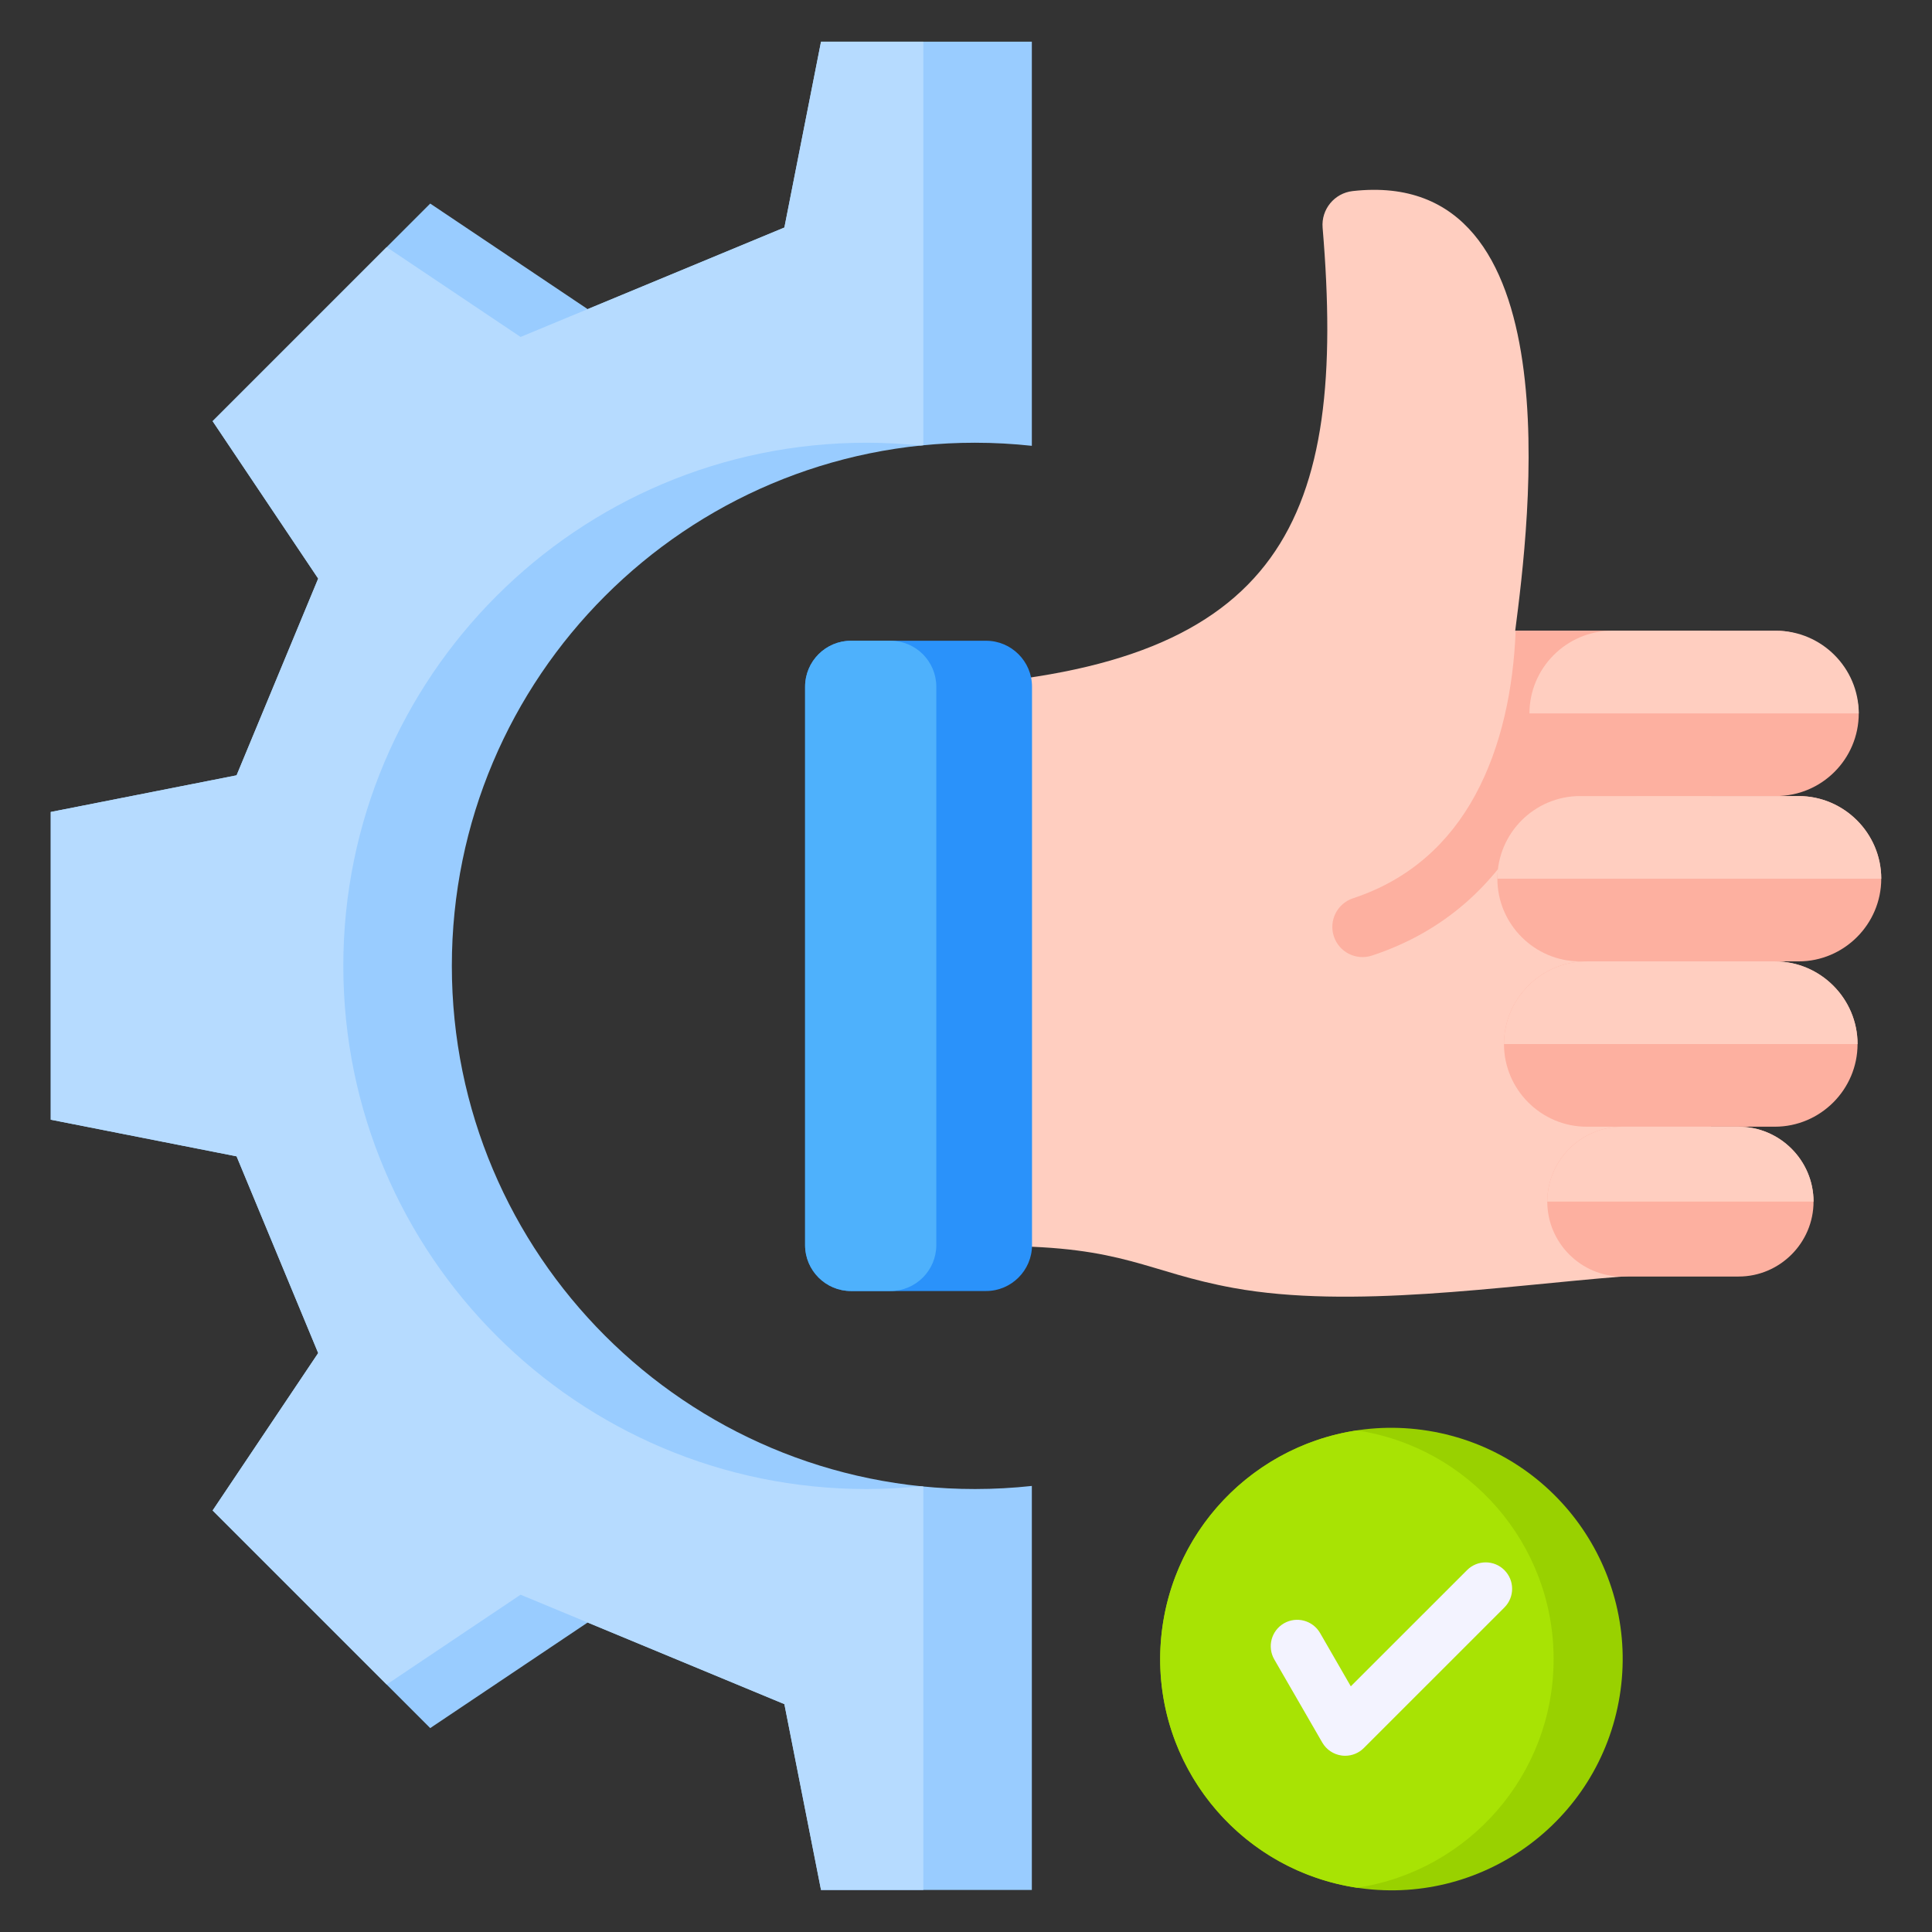 <svg xmlns="http://www.w3.org/2000/svg" viewBox="0 0 512 512" id="reliability">
  <rect x="0" y="0" width="512" height="512" fill="#333333" stroke="none"/>
  <path fill="#ffcec0" fill-rule="evenodd" d="M401.548,167.152h51.892v168.941l-23.539,2.203c-31.803,2.494-71.923,8.685-102.977,3.03-23.047-4.197-28.964-11.092-61.923-11.092-.956,0-7.396-.031-13.006-.039V181.744c87.806-5.727,105.036-43.943,98.511-121.402-.409-4.855,3.127-9.162,7.968-9.706,58.908-6.622,46.712,88.263,43.074,116.516Z"></path>
  <path fill="#fdb0a0" fill-rule="evenodd" d="M453.44,167.152c-.611,17.667-4.736,50.875-48.55,51.293-8.546,15.658-21.788,28.367-41.312,34.793-4.194,1.38-8.713-.9-10.094-5.094-1.381-4.194,.9-8.713,5.094-10.094,15.262-5.023,25.621-14.971,32.312-27.231,7.037-12.895,10.188-28.406,10.771-43.667h51.779Z"></path>
  <rect width="87.264" height="43.812" x="405.323" y="167.153" fill="#fdb0a0" rx="21.906" ry="21.906"></rect>
  <path fill="#ffcec0" fill-rule="evenodd" d="M427.229,167.153h43.452c12.048,0,21.906,9.858,21.906,21.906h-87.264c0-12.048,9.858-21.906,21.906-21.906Z"></path>
  <path fill="#2a92fa" fill-rule="evenodd" d="M243.427,342.133h17.902c6.692,0,12.166-5.475,12.166-12.167V181.973c0-6.692-5.474-12.167-12.166-12.167h-35.804c-6.692,0-12.166,5.475-12.166,12.167v147.993c0,6.692,5.474,12.167,12.166,12.167h17.902Z"></path>
  <path fill="#4eb1fc" d="M225.525,169.806h10.438c6.715,0,12.166,5.451,12.166,12.166v147.993c0,6.715-5.452,12.167-12.167,12.167h-10.438c-6.715,0-12.166-5.452-12.166-12.166V181.973c0-6.715,5.452-12.167,12.167-12.167Z"></path>
  <path fill="#fdb0a0" fill-rule="evenodd" d="M418.728,210.965h57.916c12.049,0,21.906,9.857,21.906,21.906h0c0,12.048-9.857,21.906-21.906,21.906h-57.916c-12.049,0-21.906-9.858-21.906-21.906h0c0-12.048,9.857-21.906,21.906-21.906Z"></path>
  <path fill="#ffcec0" fill-rule="evenodd" d="M418.728,210.965h57.916c12.049,0,21.906,9.857,21.906,21.906h-101.729c0-12.048,9.857-21.906,21.906-21.906Z"></path>
  <path fill="#fdb0a0" fill-rule="evenodd" d="M420.477,254.777h49.889c12.048,0,21.906,9.858,21.906,21.906h0c0,12.048-9.858,21.906-21.906,21.906h-49.889c-12.048,0-21.906-9.858-21.906-21.906h0c0-12.048,9.858-21.906,21.906-21.906Z"></path>
  <path fill="#ffcec0" fill-rule="evenodd" d="M420.477,254.777h49.889c12.048,0,21.906,9.858,21.906,21.906h-93.7c0-12.048,9.858-21.906,21.906-21.906Z"></path>
  <path fill="#fdb0a0" fill-rule="evenodd" d="M429.901,298.589h30.851c10.92,0,19.854,8.934,19.854,19.853h0c0,10.92-8.934,19.854-19.854,19.854h-30.851c-10.92,0-19.854-8.934-19.854-19.854h0c0-10.92,8.934-19.853,19.854-19.853Z"></path>
  <path fill="#ffcec0" fill-rule="evenodd" d="M429.901,298.589h30.851c10.92,0,19.854,8.934,19.854,19.853h-70.559c0-10.92,8.934-19.853,19.854-19.853Z"></path>
  <circle cx="368.744" cy="439.674" r="61.28" fill="#99d100" transform="rotate(-80.783 368.741 439.673)"></circle>
  <path fill="#a8e304" fill-rule="evenodd" d="M359.594,500.272c-29.503-4.417-52.129-29.865-52.129-60.599s22.626-56.181,52.129-60.599c29.504,4.417,52.129,29.865,52.129,60.599s-22.626,56.181-52.129,60.599Z"></path>
  <path fill="#9cf" fill-rule="evenodd" d="M273.449,118.148V11.047h-55.87l-9.711,49.248-52.137,21.627-41.717-27.975-57.667,57.666,27.976,41.717-21.628,52.138-49.247,9.711v81.552l49.247,9.71,21.628,52.137-27.976,41.717,57.667,57.667,41.717-27.977,52.137,21.627,9.711,49.248h55.87v-107.07c-4.949,.535-9.974,.818-15.066,.818-76.568,0-138.639-62.071-138.639-138.639s62.071-138.639,138.639-138.639c5.092,0,10.117,.283,15.066,.818Z"></path>
  <path fill="#b6dbff" fill-rule="evenodd" d="M243.99,118.074c.232-.024,.464-.048,.696-.071V11.048h-27.107l-9.711,49.247-69.909,29-35.492-23.802-46.12,46.12,27.976,41.717-21.628,52.138-49.247,9.711v81.552l49.247,9.71,21.628,52.137-27.976,41.717,46.12,46.121,35.492-23.802,69.909,28.999,9.711,49.248h27.107v-106.925c-.232-.023-.464-.047-.696-.071-4.724,.487-9.517,.744-14.37,.744-76.568,0-138.639-62.071-138.639-138.639S153.052,117.33,229.62,117.33c4.853,0,9.646,.257,14.37,.744Z"></path>
  <path fill="#f3f3ff" fill-rule="evenodd" d="M356.478,465.299c-.299,0-.607-.024-.911-.063-2.159-.284-4.058-1.557-5.148-3.442l-12.72-22.028c-1.933-3.35-.781-7.63,2.559-9.563,3.35-1.933,7.63-.786,9.573,2.559l8.146,14.132,30.805-30.795c2.728-2.738,7.167-2.738,9.896,0,2.733,2.733,2.733,7.163,0,9.9l-37.249,37.245c-1.321,1.321-3.099,2.053-4.95,2.053Z"></path>
</svg>
